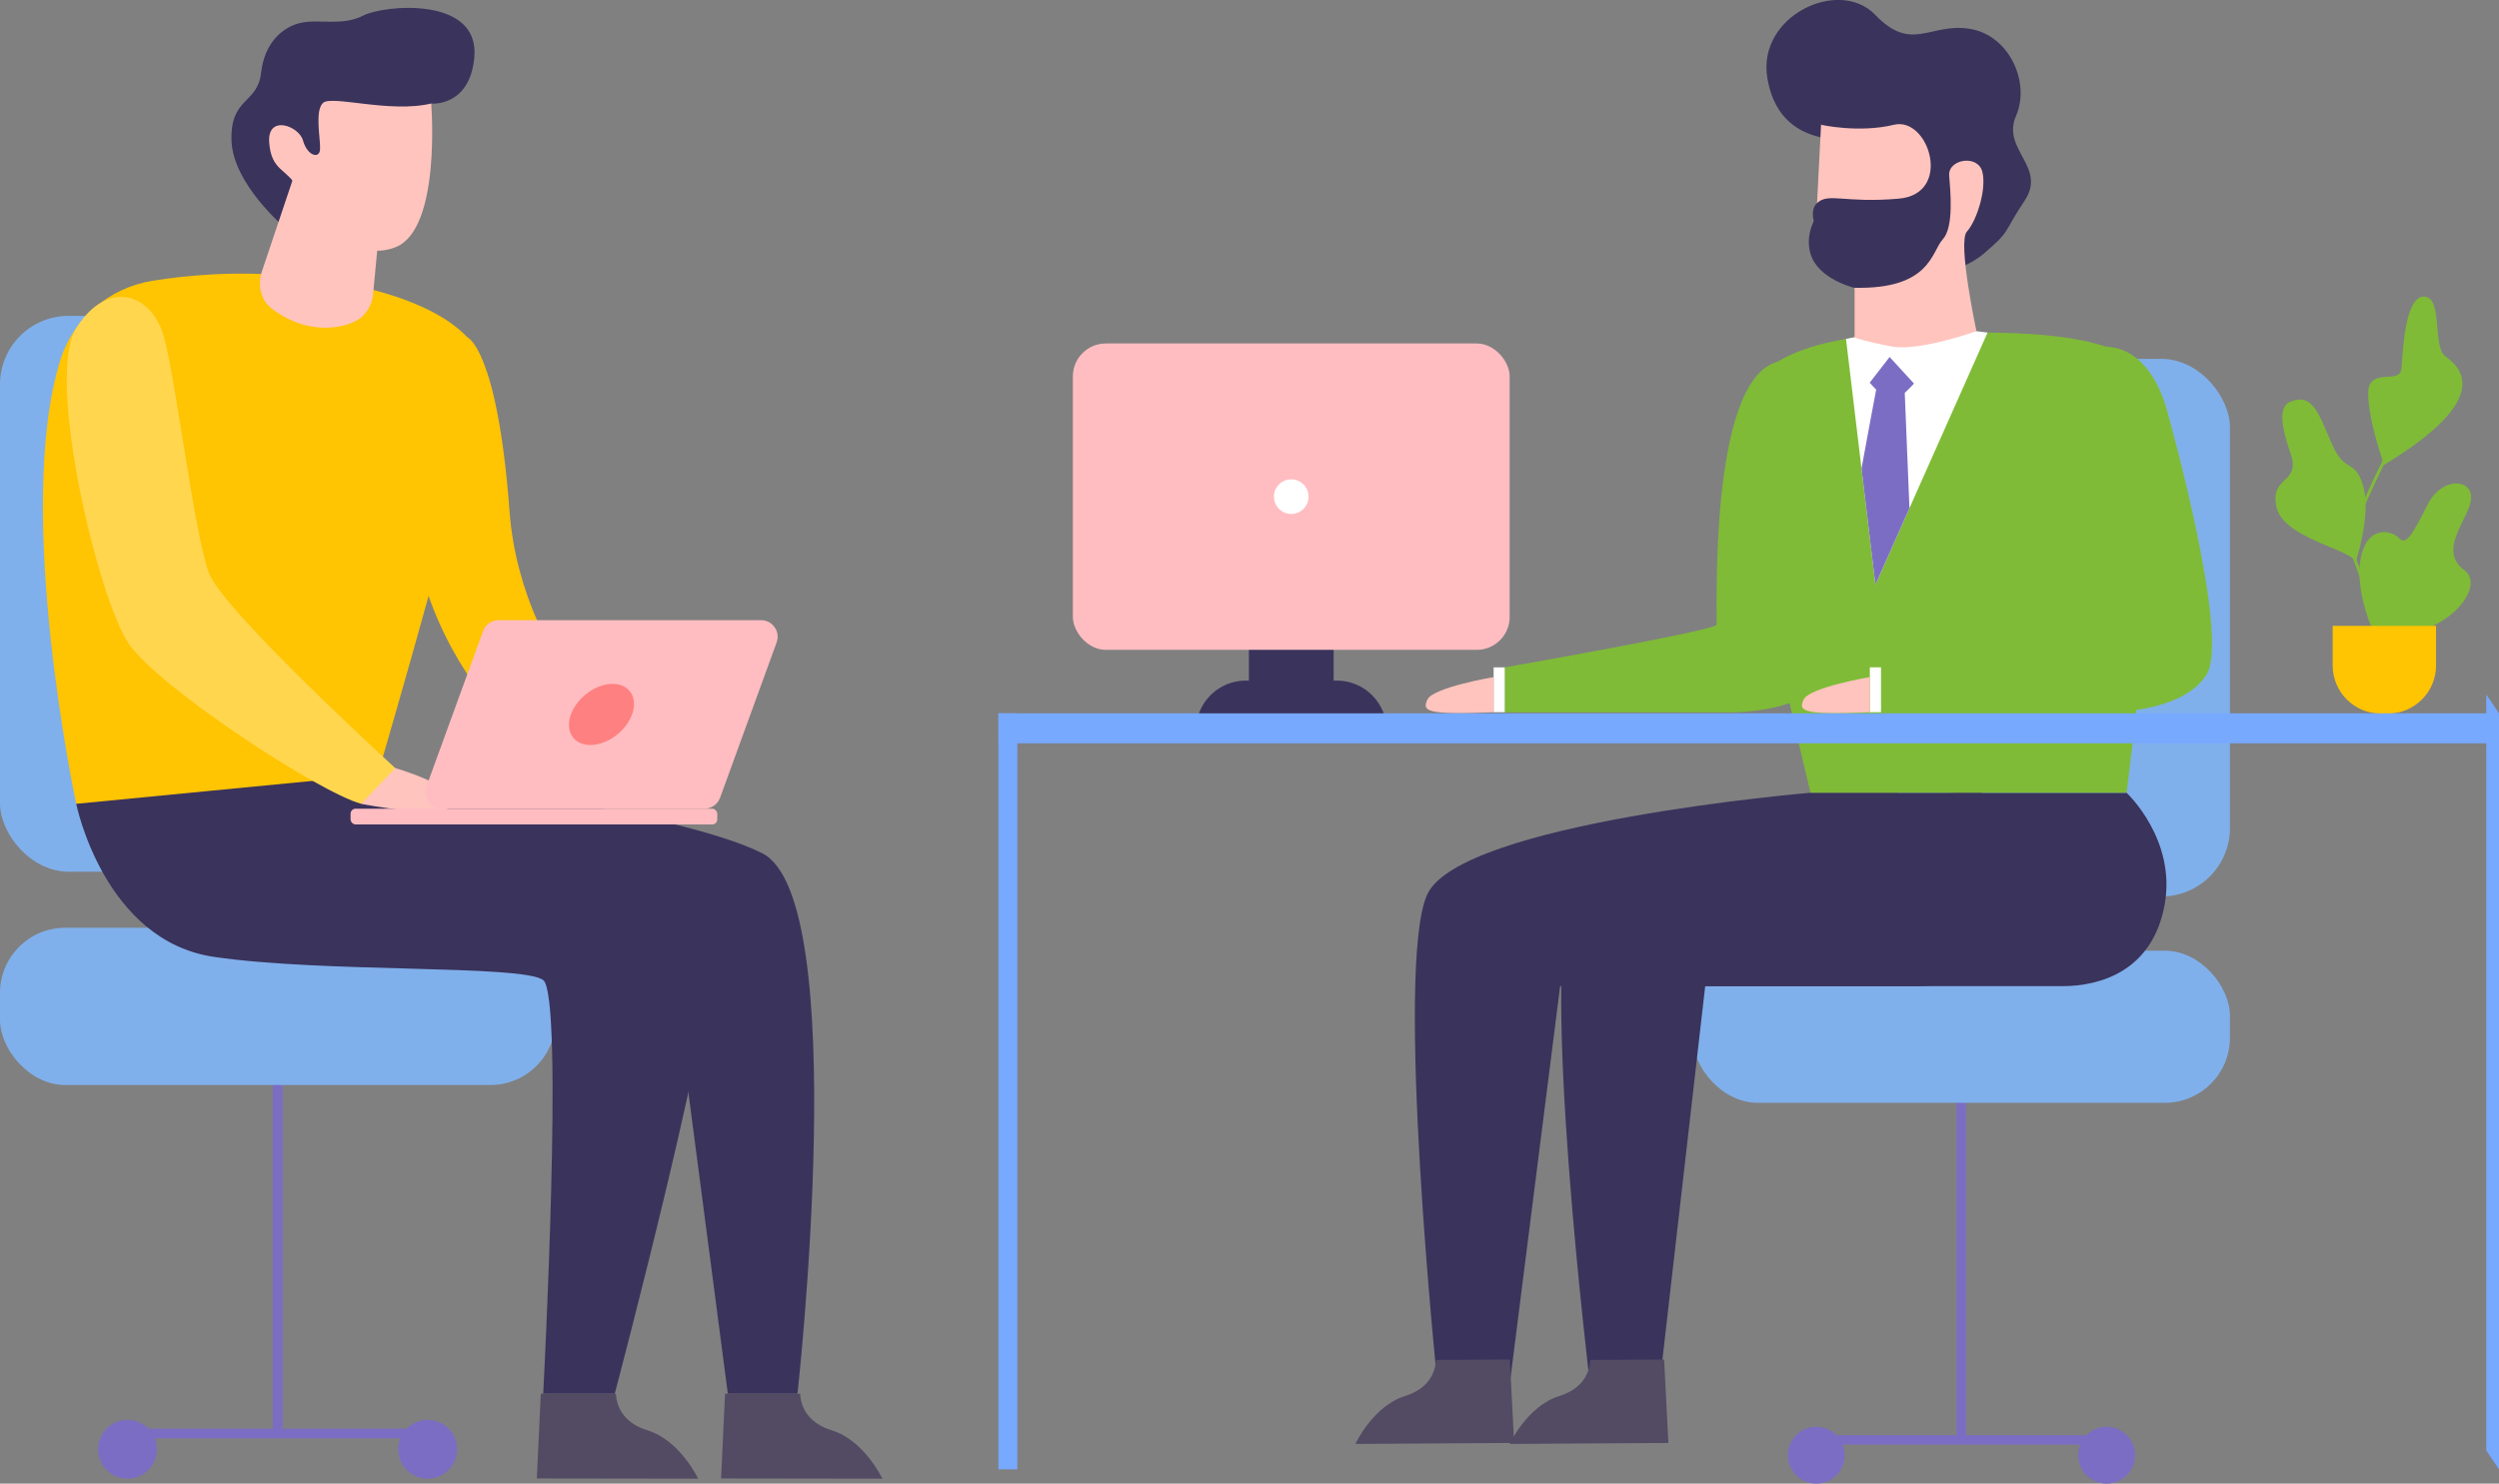 <svg id="_レイヤー_2" data-name="レイヤー_2" xmlns="http://www.w3.org/2000/svg" viewBox="0 0 456.14 270.88"><rect x="0" y="0" width="456.14" height="270.88" fill="#808080" stroke="none"/><defs><style>.cls-2{fill:#7fbb37}.cls-3{fill:#ffbdc1}.cls-4{fill:#fff}.cls-5{fill:#534a64}.cls-7{fill:#7c6dc4}.cls-8{fill:#ffc402}.cls-9{fill:#3a335c}.cls-10{fill:#ffc4bd}.cls-11{fill:#77a9ff}.cls-12{fill:#80b0eb}</style></defs><g id="design"><path class="cls-2" d="M324.44 66.06c-12.79 3.35-10.91 46.95-11.12 48.01-.21 1.05-38.67 7.78-38.67 7.78v8.2h41.86s13.4 0 17.6-6.93c4.2-6.93 3.66-43.13 2.82-46.08-.84-2.94-2.31-13.63-12.51-10.97z"/><path class="cls-4" d="M274.66 121.84h-2.03v8.2l2.03-.01v-8.19z"/><path class="cls-10" d="M272.63 123.62s-11.06 1.88-12.08 4.1c-.95 2.05-.53 2.86 12.08 2.32v-6.42z"/><path class="cls-2" d="M429.64 98.62l-.52-.08c.79-5.25 6.96-16.72 7.23-17.2l.46.25c-.06.12-6.39 11.87-7.17 17.03zm3.79 15.65c-1-3.64-3.87-13.37-5.19-14.62l.36-.38c1.7 1.61 5.19 14.33 5.34 14.87l-.51.14z"/><path class="cls-2" d="M432.7 114.11s-3.07-7.29-1.67-12.82 5.71-4.39 6.93-2.98c1.23 1.4 2.55-1.05 5.18-6.23 2.63-5.18 8.25-4.65 7.9-.97-.35 3.69-6.23 9.3-1.23 12.99 5 3.69-7.11 15.62-17.12 10.01zm2.47-29.23s-2.93-8.16-2.91-13.08c.02-4.92 5.81-1.49 6.07-4.48.26-2.98.61-13.25 4.13-13.17 3.51.09 1.49 9.13 3.86 10.88 2.37 1.76 9.57 7.29-11.15 19.84zm-17.08-11.55c-2.13.85-1.86 4.12.03 9.57 1.89 5.46-3.88 3.93-2.6 9.68 1.28 5.75 13.75 7.71 14.46 10.05 0 0 2.9-8.64 1.38-13.85-1.53-5.21-3.25-2.15-5.66-7.59-2.41-5.44-3.46-9.52-7.61-7.86z"/><path class="cls-8" d="M425.78 114.27h18.87v7.23c0 4.85-3.94 8.79-8.79 8.79h-1.29c-4.85 0-8.79-3.94-8.79-8.79v-7.23z"/><path class="cls-9" d="M253.1 133.36h-34.81c0-5.02 4.07-9.1 9.1-9.1h16.62c5.02 0 9.1 4.07 9.1 9.1z"/><path class="cls-9" d="M227.96 111.6h15.47v14.16h-15.47z"/><rect class="cls-3" x="195.83" y="62.71" width="79.73" height="55.94" rx="6.01" ry="6.01"/><circle class="cls-4" cx="235.69" cy="90.68" r="3.16"/><path class="cls-7" d="M357.13 190.04h1.72v72.86h-1.72z"/><path class="cls-7" d="M331.46 262.04h53.06v1.72h-53.06z"/><rect class="cls-12" x="308.95" y="173.58" width="98.08" height="27.77" rx="11.89" ry="11.89"/><rect class="cls-12" x="346.41" y="65.52" width="60.62" height="98.16" rx="12.51" ry="12.51"/><circle class="cls-7" cx="331.53" cy="265.69" r="5.19"/><circle class="cls-7" cx="384.52" cy="265.69" r="5.19"/><path class="cls-9" d="M333.47 38.2c-1.73-.26-4.58 4.89-2.68 8.98 1.9 4.1 8.21 5.83 10.41 5.81 2.21-.01 15.65-2.22 20.82-6.62 5.17-4.39 3.44-3.61 7.54-9.75 4.1-6.15-4.26-9.3-1.58-15.45 2.68-6.15-1.26-14.81-8.51-15.92-7.25-1.1-10.52 4.41-17.16-2.52-6.64-6.93-21.61.16-19.72 11.5 1.89 11.35 11.5 11.5 16.71 11.35 5.2-.16-5.83 12.61-5.83 12.61zm16.55 141.85h-65.25l-9.22 72.81h-13.16s-7.88-76.28-1.89-89.52 69.98-18.6 69.98-18.6h31.21s9.14 8.51 6.93 20.49c-2.21 11.98-11.66 14.81-18.6 14.81z"/><path class="cls-5" d="M247.4 263.63l28.97-.18-.78-15.23-13.49.08c-.15 2.96-1.91 5.42-5.65 6.59-5.85 1.83-9.05 8.74-9.05 8.74z"/><path class="cls-9" d="M376.5 180.05h-65.25l-8.35 72.9h-12.65s-9.26-76.36-3.27-89.6c5.99-13.24 69.98-18.6 69.98-18.6h31.21s9.14 8.51 6.93 20.49c-2.21 11.98-11.66 14.81-18.6 14.81z"/><path class="cls-5" d="M275.56 263.63l28.97-.18-.78-15.23-13.49.08c-.15 2.96-1.91 5.42-5.65 6.59-5.85 1.83-9.05 8.74-9.05 8.74z"/><path class="cls-2" d="M348.13 60.9c13.87-.18 32.47-1.26 41.92 5.04 7.74 5.16-1.89 78.8-1.89 78.8h-57.68s-15.84-63.66-11.11-73.43c4.73-9.77 24.67-10.36 28.77-10.41z"/><path class="cls-4" d="M362.79 60.72l-14.25 32.04-6.22 14-2.54-21.22-2.83-23.66 12.92-2.72 12.92 1.56z"/><path class="cls-10" d="M338.52 52.54v9.09s1.73.69 6.78 1.63c5.04.94 15.46-2.8 15.46-2.8s-3.48-16.28-1.75-18.17c1.73-1.89 3.62-7.56 2.84-10.87-.79-3.31-6.3-2.36-6.07.63.24 2.99.87 9.46-1.18 11.66-2.05 2.21-2.21 9.14-16.08 8.83z"/><path class="cls-10" d="M332.53 20.12l-.75 14.67-.2 3.93s13.24 2.84 14.81 2.68c1.58-.16 7.88-6.46 7.88-6.93V14.92h-14.18l-8.51-1.1.95 6.3z"/><path class="cls-2" d="M380.85 63.69c-12.79 3.35 1.36 49.32 1.15 50.37-.21 1.05-38.67 7.78-38.67 7.78v8.2h41.86s13.4 0 17.6-6.93c4.2-6.93-6.51-45.6-7.35-48.54-.84-2.94-4.41-13.53-14.6-10.86z"/><path class="cls-4" d="M343.34 121.84h-2.04v8.2l2.04-.01v-8.19z"/><path class="cls-10" d="M341.3 123.62s-11.06 1.88-12.08 4.1c-.95 2.05-.53 2.86 12.08 2.32v-6.42z"/><path class="cls-9" d="M332.39 22.78s6.91 1.56 13.3 0c6.38-1.56 10.84 12.63.89 13.49-9.95.87-12.78-1.16-14.91.8-2.13 1.96.47 7.48 3.78 7.63 3.31.16 16.08-3.23 17.34-4.26 1.26-1.02 2.99-5.67 2.99-5.67l-.87-2.29.87-7.72.55-12.37s-13.79-3.78-14.97-3.7c-1.18.08-5.52-.63-8.75.71-3.23 1.34-7.41-2.36-5.83 2.13s5.62 11.25 5.62 11.25z"/><path class="cls-11" d="M182.24 130.24h273.9v5.47h-273.9z"/><path class="cls-11" d="M182.24 130.24h3.45v138.03h-3.45zm273.9 138.03l-2.32-3.44V126.8l2.32 3.44v138.03z"/><path class="cls-7" d="M49.81 186.4h1.78v75.32h-1.78z"/><path class="cls-7" d="M23.27 260.84h54.86v1.78H23.27z"/><rect class="cls-12" y="169.38" width="101.4" height="28.71" rx="11.89" ry="11.89" transform="rotate(-180 50.7 183.74)"/><rect class="cls-12" y="57.67" width="62.67" height="101.48" rx="12.51" ry="12.51" transform="rotate(180 31.335 108.41)"/><path class="cls-9" d="M68.96 141.42s53.57 6.06 70.14 14.35 6.46 98.69 6.46 98.69h-12.71l-10.32-78.86-79.91-27.79v-11.87l26.34 5.48z"/><path class="cls-5" d="M161.05 269.98l-29.43-.04.72-15.48 13.71.02c.17 3 1.97 5.5 5.77 6.67 5.95 1.83 9.24 8.83 9.24 8.83z"/><path class="cls-9" d="M13.91 146.76s5.03 24.99 25.16 27.95c20.13 2.96 56.23 1.37 60.08 4.23 3.85 2.87 0 75.52 0 75.52h13.06s20.09-75.91 18.02-84.78c-2.07-8.88-8.98-17.9-78.78-26.56l-27.18-4.81-10.36 8.45z"/><path class="cls-8" d="M68.96 141.42l-55.05 5.34S2.45 93.3 11 65.77c2.37-7.62 8.88-13.2 16.75-14.49 6.34-1.03 15.37-1.87 25.52-.88 23.65 2.31 34.62 10.18 34.91 17.28.3 7.1-19.23 73.74-19.23 73.74z"/><path class="cls-10" d="M72.14 140.23s11.76 3.41 10.65 6.53c-1.11 3.13-16.87 0-16.87 0l1.05-5.75 5.17-.78z"/><path d="M72.14 140.23s-31.3-28.64-33.96-35.52c-2.66-6.88-5.99-34.85-8.21-43.06-2.22-8.21-10.36-10.8-16.06-1.74-5.7 9.06 4.07 49.68 9.62 57.68 5.55 7.99 34.63 27.05 42.4 29.17l6.22-6.53z" fill="#ffd64e"/><path class="cls-8" d="M85.3 61.59s5.49 2.06 7.71 31.81c2.22 29.74 27.08 49.06 27.08 49.06s-.44.44-1.33 1.78c-.89 1.33-6.44 3.33-6.44 3.33s-28.19-13.1-35.96-45.06S85.3 61.6 85.3 61.6z"/><path class="cls-5" d="M127.42 269.98l-29.43-.04.72-15.48 13.71.02c.17 3 1.97 5.5 5.77 6.67 5.95 1.83 9.24 8.83 9.24 8.83z"/><path class="cls-9" d="M52.06 41.61s-9.53-7.97-9.8-15.92c-.27-7.96 4.75-6.68 5.39-12.36.64-5.69 4.07-8.48 7.34-9.18 3.27-.7 7.52.65 11.29-1.3 3.77-1.94 21.3-3.63 20.3 7.6-.82 9.14-7.88 8.46-7.88 8.46L52.06 41.62z"/><path class="cls-10" d="M78.71 18.9s1.87 22.88-6.48 26.22c-8.36 3.34-15.8-6.93-17.85-10.69-2.05-3.76-4.82-3.12-5.24-8.36-.42-5.24 5.44-3.11 6.18-.39.74 2.72 2.99 3.43 3.1 1.59.11-1.85-1.02-7.01.54-8.48 1.56-1.47 12.31 1.93 19.77.1z"/><path class="cls-10" d="M68.91 45.15l-.82 8.63a6.375 6.375 0 01-1.97 4.01c-2.08 1.97-9.5 3.96-16.57-1.49-1.99-1.53-2.56-4.32-1.76-6.7l6.32-18.82 14.8 14.37z"/><path class="cls-3" d="M80.68 147.65h47.91c1.27 0 2.41-.8 2.84-1.99l10.33-28.37c.72-1.97-.74-4.06-2.84-4.06H91.01c-1.27 0-2.41.8-2.84 1.99l-10.33 28.37c-.72 1.97.74 4.06 2.84 4.06z"/><rect class="cls-3" x="64" y="147.65" width="66.93" height="2.88" rx=".92" ry=".92" transform="rotate(180 97.46 149.09)"/><path d="M104.21 130.44c-1.12 3.08.47 5.58 3.55 5.58s6.49-2.5 7.61-5.58-.47-5.58-3.55-5.58-6.49 2.5-7.61 5.58z" fill="#ff8080"/><path class="cls-7" d="M72.69 264.61c0 2.97 2.4 5.37 5.37 5.37s5.37-2.4 5.37-5.37-2.4-5.37-5.37-5.37-5.37 2.4-5.37 5.37z"/><circle class="cls-7" cx="23.27" cy="264.61" r="5.37"/><path class="cls-7" d="M341.28 69.87s2.82 3.28 4.04 3.3c1.21.02 4.04-3.14 4.04-3.14l-4.45-4.85-3.63 4.69z"/><path class="cls-7" d="M348.54 92.76l-6.22 13.99-2.54-21.22c1.38-7.58 2.55-13.72 2.68-14.4v-.06l5.21.62.86 21.07z"/></g></svg>